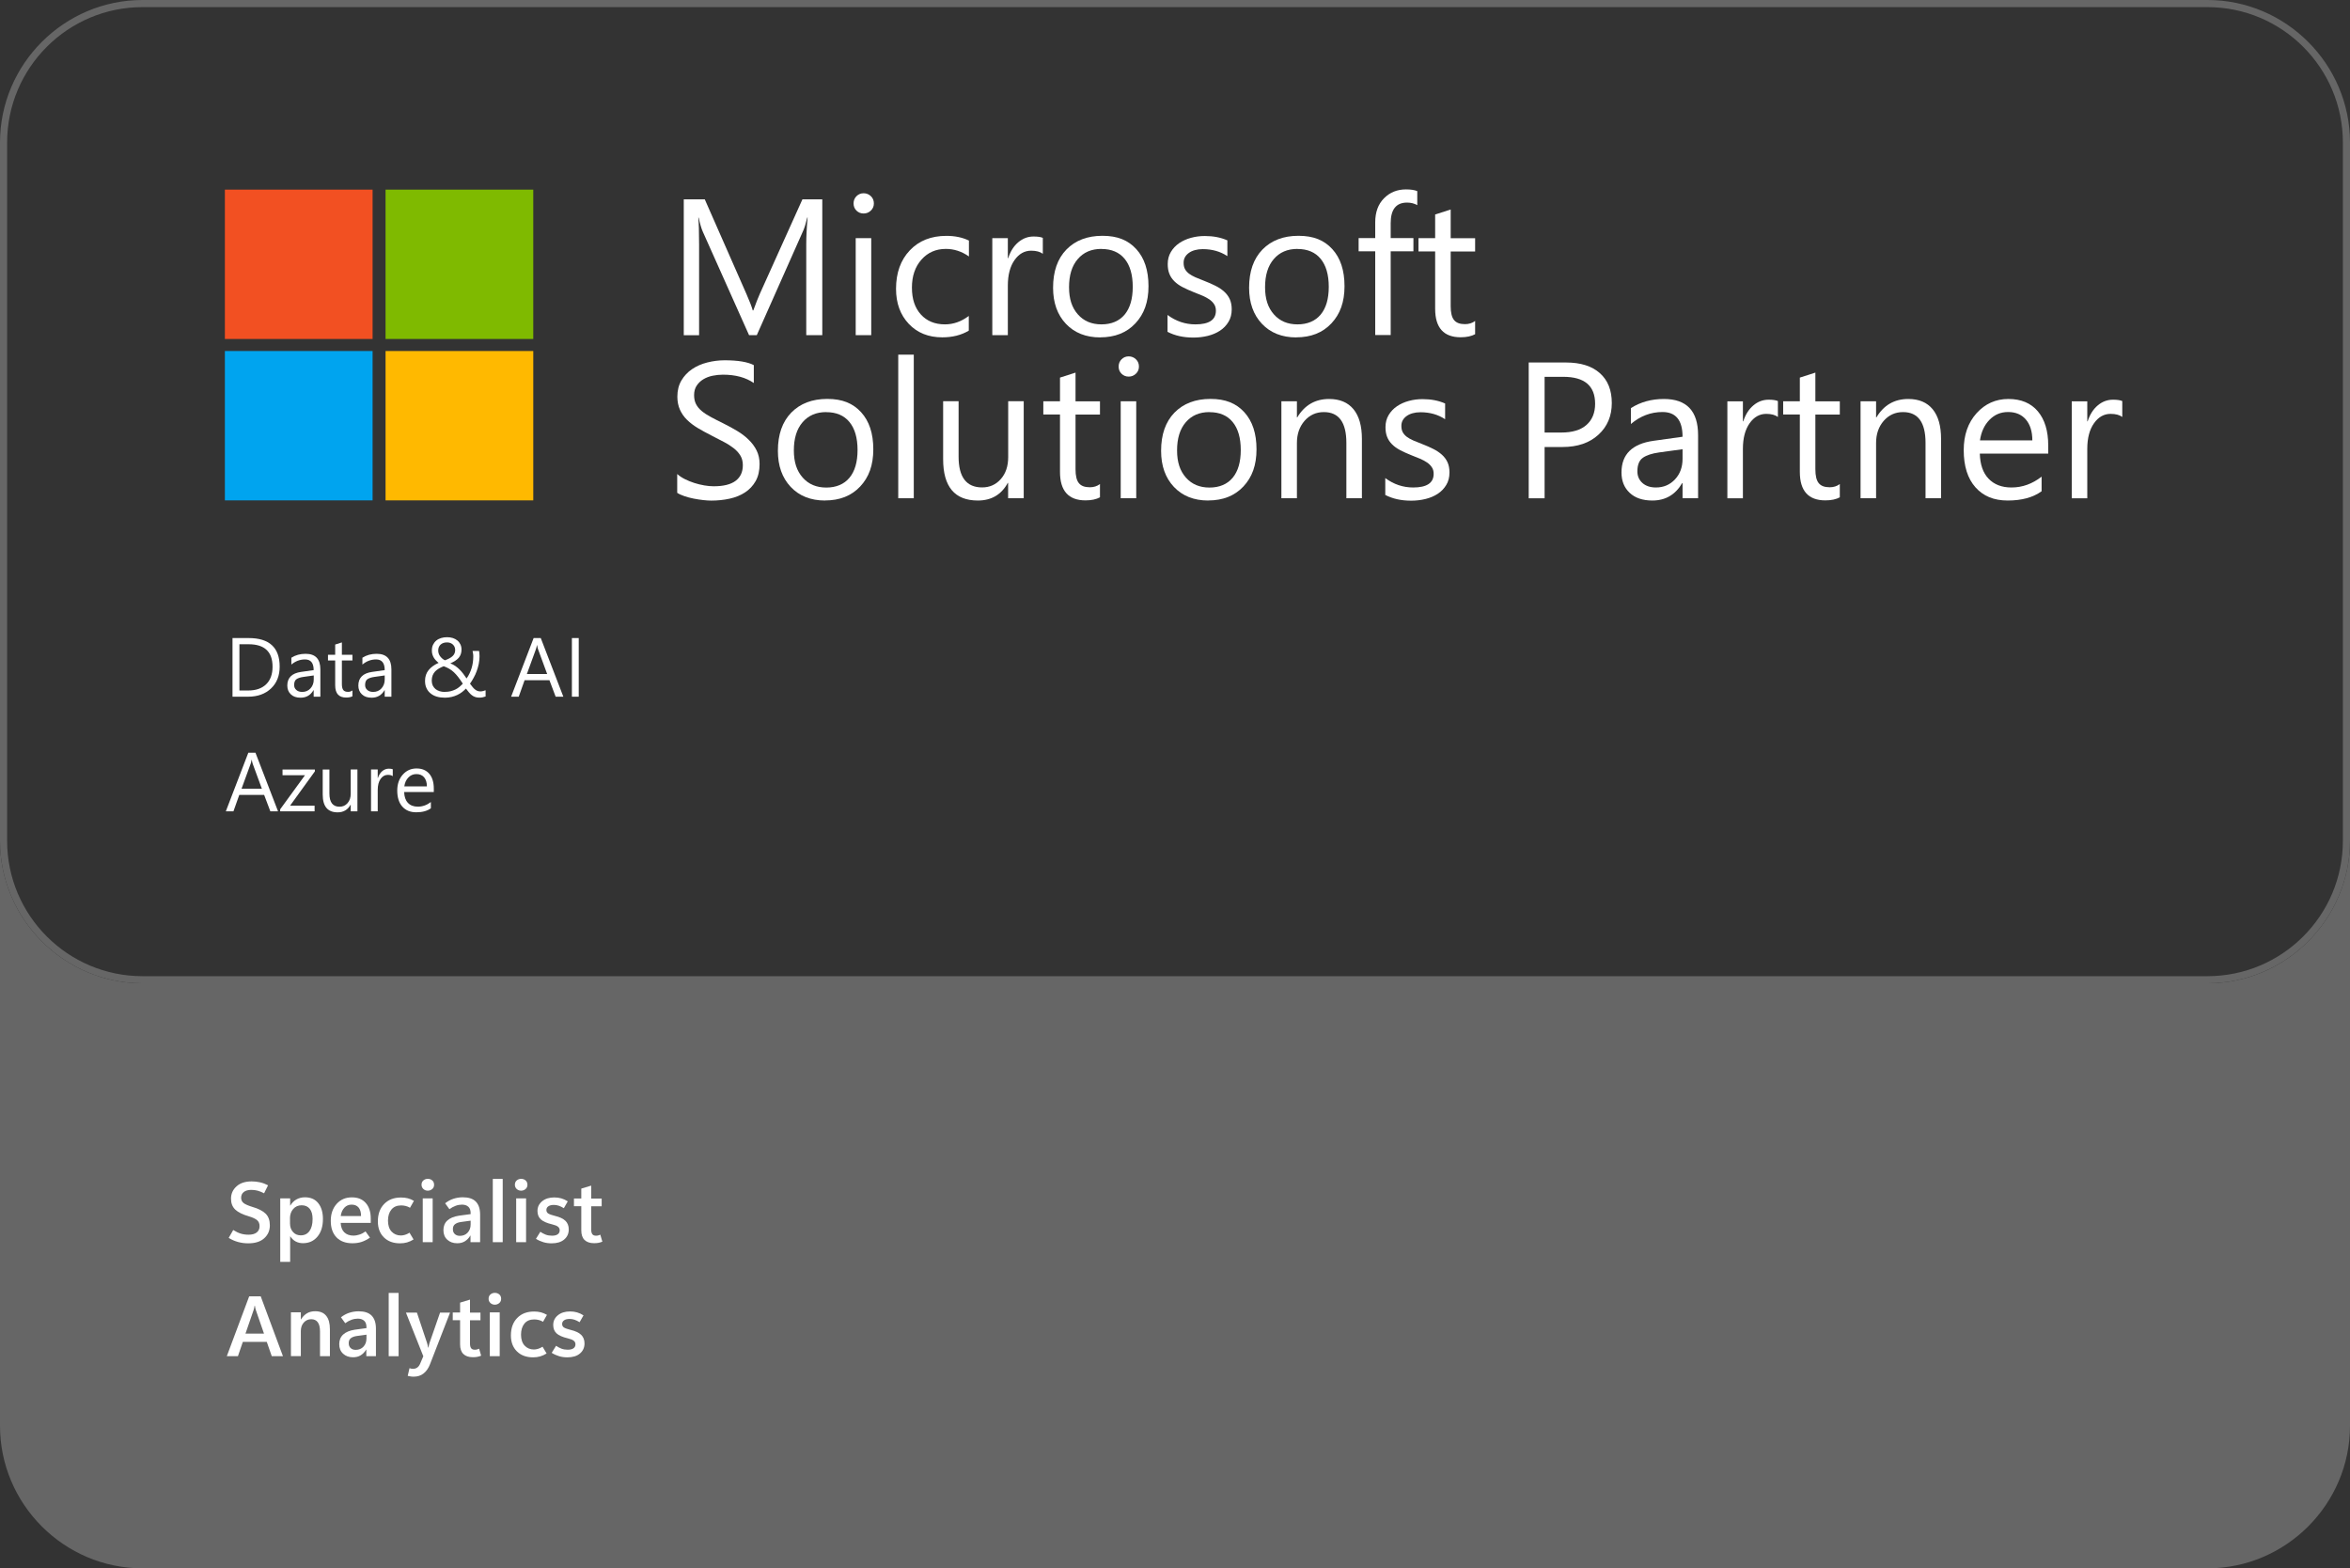 <?xml version="1.0" encoding="UTF-8"?>
<svg xmlns="http://www.w3.org/2000/svg" id="Livello_2" viewBox="0 0 329.8 220.09">
  <rect x="0" y="0" width="329.8" height="220.09" fill="#333333" stroke="none"/>
  <defs>
    <style>.cls-1{fill:#ffb900;}.cls-1,.cls-2,.cls-3,.cls-4,.cls-5,.cls-6{stroke-width:0px;}.cls-2{fill:#00a4ef;}.cls-7{isolation:isolate;}.cls-3{fill:#666;}.cls-4{fill:#f25022;}.cls-5{fill:#7fba00;}.cls-6{fill:#fff;}</style>
  </defs>
  <g id="Livello_1-2">
    <path class="cls-3" d="M329.8,117.99v82.1c0,11-9,20-20,20H20C9,220.09,0,211.09,0,200.09v-82.1C0,128.99,9,137.99,20,137.99h289.8c11,0,20-9,20-20Z"></path>
    <g class="cls-7">
      <g class="cls-7">
        <path class="cls-6" d="M115.37,47.03h-2.22v-12.79c0-1.01.06-2.25.19-3.71h-.05c-.21.86-.4,1.48-.57,1.85l-6.51,14.65h-1.09l-6.5-14.54c-.19-.43-.38-1.08-.57-1.95h-.05c.07.76.11,2.01.11,3.74v12.76h-2.15v-19.06h2.95l5.85,13.29c.45,1.02.74,1.78.88,2.29h.08c.38-1.05.69-1.83.92-2.34l5.97-13.24h2.79v19.06Z"></path>
        <path class="cls-6" d="M121.2,29.96c-.39,0-.72-.13-1-.4-.27-.27-.41-.6-.41-1.01s.14-.75.41-1.02c.27-.27.61-.41,1-.41s.74.14,1.02.41c.28.27.42.61.42,1.02s-.14.72-.42,1c-.28.27-.62.41-1.02.41ZM122.27,47.03h-2.18v-13.61h2.18v13.61Z"></path>
        <path class="cls-6" d="M135.96,46.4c-1.05.63-2.29.94-3.72.94-1.94,0-3.51-.63-4.7-1.89-1.19-1.26-1.79-2.9-1.79-4.91,0-2.24.64-4.04,1.93-5.4,1.28-1.36,3-2.04,5.14-2.04,1.2,0,2.25.22,3.16.66v2.23c-1.01-.71-2.09-1.06-3.24-1.06-1.39,0-2.53.5-3.42,1.5s-1.34,2.31-1.34,3.93.42,2.85,1.26,3.78c.84.92,1.96,1.38,3.37,1.38,1.19,0,2.3-.39,3.35-1.18v2.07Z"></path>
        <path class="cls-6" d="M146.36,35.62c-.38-.29-.93-.44-1.65-.44-.93,0-1.71.44-2.33,1.32s-.94,2.07-.94,3.59v6.94h-2.18v-13.61h2.18v2.81h.05c.31-.96.78-1.7,1.42-2.24.64-.54,1.35-.8,2.14-.8.57,0,1,.06,1.3.19v2.26Z"></path>
        <path class="cls-6" d="M154.41,47.35c-2.01,0-3.62-.64-4.82-1.91-1.2-1.27-1.8-2.96-1.8-5.06,0-2.29.62-4.07,1.87-5.36,1.25-1.28,2.94-1.93,5.06-1.93s3.61.62,4.75,1.87c1.14,1.25,1.71,2.98,1.71,5.2s-.61,3.91-1.84,5.22c-1.23,1.31-2.87,1.96-4.94,1.96ZM154.57,34.93c-1.4,0-2.51.48-3.32,1.43-.82.95-1.22,2.27-1.22,3.94s.41,2.88,1.24,3.82,1.93,1.4,3.31,1.4,2.49-.46,3.25-1.37c.76-.91,1.14-2.21,1.14-3.9s-.38-3.01-1.14-3.93c-.76-.92-1.84-1.38-3.25-1.38Z"></path>
        <path class="cls-6" d="M163.85,46.54v-2.34c1.19.88,2.49,1.32,3.92,1.32,1.91,0,2.87-.64,2.87-1.91,0-.36-.08-.67-.25-.92-.16-.25-.39-.48-.66-.67-.28-.19-.61-.37-.98-.53-.38-.15-.78-.32-1.22-.49-.6-.24-1.13-.48-1.59-.72-.46-.24-.84-.52-1.14-.82s-.54-.65-.69-1.04c-.16-.39-.23-.85-.23-1.37,0-.64.15-1.2.44-1.69s.68-.9,1.17-1.24c.49-.33,1.04-.58,1.67-.75.62-.17,1.27-.25,1.93-.25,1.18,0,2.23.2,3.16.61v2.21c-1-.66-2.15-.98-3.46-.98-.41,0-.78.05-1.1.14-.33.09-.61.22-.84.39-.24.17-.42.37-.55.6-.13.24-.19.49-.19.78,0,.35.06.65.19.89.13.24.32.45.56.64.25.19.55.35.9.51.35.15.76.31,1.21.49.6.23,1.14.47,1.62.71.48.24.89.52,1.22.82.34.31.6.66.78,1.06.18.4.27.87.27,1.42,0,.67-.15,1.26-.45,1.75-.3.5-.69.91-1.19,1.24-.5.33-1.07.57-1.71.73-.65.16-1.33.24-2.03.24-1.4,0-2.61-.27-3.64-.81Z"></path>
        <path class="cls-6" d="M181.92,47.35c-2.01,0-3.62-.64-4.82-1.91-1.2-1.27-1.8-2.96-1.8-5.06,0-2.29.62-4.07,1.87-5.36,1.25-1.28,2.94-1.93,5.06-1.93s3.61.62,4.75,1.87c1.14,1.25,1.71,2.98,1.71,5.2s-.61,3.91-1.84,5.22c-1.23,1.31-2.87,1.96-4.94,1.96ZM182.08,34.93c-1.4,0-2.51.48-3.32,1.43-.82.95-1.22,2.27-1.22,3.94s.41,2.88,1.24,3.82,1.93,1.4,3.31,1.4,2.49-.46,3.25-1.37c.76-.91,1.14-2.21,1.14-3.9s-.38-3.01-1.14-3.93c-.76-.92-1.84-1.38-3.25-1.38Z"></path>
        <path class="cls-6" d="M198.91,28.79c-.43-.24-.91-.36-1.45-.36-1.52,0-2.29.96-2.29,2.88v2.1h3.19v1.86h-3.19v11.75h-2.17v-11.75h-2.33v-1.86h2.33v-2.21c0-1.43.41-2.55,1.24-3.38.82-.83,1.85-1.24,3.08-1.24.66,0,1.19.08,1.58.24v1.97Z"></path>
        <path class="cls-6" d="M207.02,46.9c-.51.28-1.19.43-2.03.43-2.38,0-3.58-1.33-3.58-3.99v-8.06h-2.34v-1.86h2.34v-3.32l2.18-.7v4.03h3.43v1.86h-3.43v7.67c0,.91.15,1.56.47,1.95.31.39.82.58,1.54.58.55,0,1.02-.15,1.42-.45v1.86Z"></path>
      </g>
      <g class="cls-7">
        <path class="cls-6" d="M95.04,69.15v-2.63c.3.27.66.51,1.08.72.42.21.86.39,1.33.54s.93.26,1.4.34c.47.08.9.12,1.3.12,1.37,0,2.4-.25,3.08-.76.68-.51,1.02-1.24,1.02-2.2,0-.51-.11-.96-.34-1.34-.23-.38-.54-.73-.94-1.04-.4-.31-.87-.62-1.42-.9-.55-.29-1.13-.59-1.76-.91-.66-.34-1.29-.68-1.86-1.02-.58-.35-1.08-.73-1.5-1.14-.43-.42-.76-.89-1-1.42-.24-.53-.37-1.15-.37-1.85,0-.87.19-1.62.57-2.27.38-.64.88-1.17,1.5-1.59.62-.42,1.33-.73,2.12-.93.79-.2,1.6-.31,2.43-.31,1.88,0,3.25.23,4.11.68v2.51c-1.13-.78-2.57-1.17-4.33-1.17-.49,0-.97.05-1.46.15-.49.1-.92.27-1.3.5-.38.23-.69.53-.93.89-.24.36-.36.81-.36,1.33,0,.49.09.91.27,1.26.18.35.45.68.8.97.35.29.79.58,1.3.85.51.27,1.1.58,1.76.9.68.34,1.33.69,1.94,1.06s1.15.78,1.61,1.24c.46.45.83.95,1.1,1.5.27.55.41,1.18.41,1.89,0,.94-.18,1.73-.55,2.39-.37.65-.86,1.18-1.49,1.59-.62.41-1.35.7-2.16.88-.82.18-1.68.27-2.58.27-.3,0-.67-.02-1.12-.07-.44-.05-.9-.12-1.36-.21-.46-.09-.9-.21-1.31-.35-.41-.14-.74-.29-.99-.46Z"></path>
        <path class="cls-6" d="M115.79,70.24c-2.01,0-3.62-.64-4.82-1.91-1.2-1.27-1.8-2.96-1.8-5.06,0-2.29.62-4.07,1.87-5.36,1.25-1.28,2.94-1.93,5.06-1.93s3.61.62,4.75,1.87c1.14,1.25,1.71,2.98,1.71,5.2s-.61,3.91-1.84,5.22c-1.23,1.31-2.87,1.96-4.94,1.96ZM115.95,57.83c-1.4,0-2.51.48-3.32,1.43-.82.95-1.22,2.27-1.22,3.94s.41,2.88,1.24,3.82,1.93,1.4,3.31,1.4,2.49-.46,3.25-1.37c.76-.91,1.14-2.21,1.14-3.9s-.38-3.01-1.14-3.93c-.76-.92-1.84-1.38-3.25-1.38Z"></path>
        <path class="cls-6" d="M128.24,69.92h-2.18v-20.15h2.18v20.15Z"></path>
        <path class="cls-6" d="M143.66,69.92h-2.18v-2.15h-.05c-.9,1.65-2.3,2.47-4.2,2.47-3.24,0-4.87-1.93-4.87-5.8v-8.14h2.17v7.79c0,2.87,1.1,4.31,3.3,4.31,1.06,0,1.94-.39,2.63-1.18.69-.78,1.03-1.81,1.03-3.08v-7.84h2.18v13.61Z"></path>
        <path class="cls-6" d="M154.37,69.79c-.51.28-1.19.43-2.03.43-2.38,0-3.58-1.33-3.58-3.99v-8.06h-2.34v-1.86h2.34v-3.32l2.18-.7v4.03h3.43v1.86h-3.43v7.67c0,.91.15,1.56.47,1.95.31.39.82.58,1.54.58.55,0,1.02-.15,1.42-.45v1.86Z"></path>
        <path class="cls-6" d="M158.4,52.85c-.39,0-.72-.13-1-.4-.27-.27-.41-.6-.41-1.01s.14-.75.41-1.02c.27-.27.61-.41,1-.41s.74.14,1.02.41c.28.27.42.61.42,1.02s-.14.72-.42,1c-.28.27-.62.41-1.02.41ZM159.46,69.92h-2.18v-13.61h2.18v13.61Z"></path>
        <path class="cls-6" d="M169.57,70.24c-2.01,0-3.62-.64-4.82-1.91-1.2-1.27-1.8-2.96-1.8-5.06,0-2.29.62-4.07,1.87-5.36,1.25-1.28,2.94-1.93,5.06-1.93s3.61.62,4.75,1.87c1.14,1.25,1.71,2.98,1.71,5.2s-.61,3.91-1.84,5.22c-1.23,1.31-2.87,1.96-4.94,1.96ZM169.73,57.83c-1.4,0-2.51.48-3.32,1.43-.82.95-1.22,2.27-1.22,3.94s.41,2.88,1.24,3.82,1.93,1.4,3.31,1.4,2.49-.46,3.25-1.37c.76-.91,1.14-2.21,1.14-3.9s-.38-3.01-1.14-3.93c-.76-.92-1.84-1.38-3.25-1.38Z"></path>
        <path class="cls-6" d="M191.13,69.92h-2.18v-7.76c0-2.89-1.05-4.33-3.16-4.33-1.09,0-1.99.41-2.71,1.23-.71.82-1.07,1.85-1.07,3.1v7.76h-2.18v-13.61h2.18v2.26h.05c1.03-1.72,2.52-2.58,4.47-2.58,1.49,0,2.63.48,3.42,1.44.79.96,1.18,2.35,1.18,4.17v8.32Z"></path>
        <path class="cls-6" d="M194.41,69.43v-2.34c1.19.88,2.49,1.32,3.92,1.32,1.91,0,2.87-.64,2.87-1.91,0-.36-.08-.67-.25-.92-.16-.25-.39-.48-.66-.67-.28-.19-.61-.37-.98-.53-.38-.15-.78-.32-1.22-.49-.6-.24-1.13-.48-1.59-.72-.46-.24-.84-.52-1.14-.82s-.54-.65-.69-1.04c-.16-.39-.23-.85-.23-1.37,0-.64.15-1.2.44-1.69s.68-.9,1.17-1.24c.49-.33,1.04-.58,1.67-.75.62-.17,1.27-.25,1.93-.25,1.18,0,2.23.2,3.16.61v2.21c-1-.66-2.15-.98-3.46-.98-.41,0-.78.05-1.1.14-.33.09-.61.22-.84.39-.24.17-.42.37-.55.6-.13.24-.19.49-.19.78,0,.35.06.65.19.89.13.24.32.45.56.64.25.19.55.35.9.51.35.15.76.31,1.21.49.6.23,1.14.47,1.62.71.48.24.89.52,1.22.82.34.31.6.66.78,1.06.18.4.27.87.27,1.42,0,.67-.15,1.26-.45,1.75-.3.5-.69.91-1.19,1.24-.5.33-1.07.57-1.71.73-.65.16-1.33.24-2.03.24-1.4,0-2.61-.27-3.64-.81Z"></path>
        <path class="cls-6" d="M216.77,62.72v7.21h-2.23v-19.06h5.24c2.04,0,3.62.5,4.74,1.49,1.12.99,1.68,2.39,1.68,4.2s-.62,3.29-1.87,4.44c-1.25,1.15-2.93,1.73-5.05,1.73h-2.51ZM216.77,52.88v7.82h2.34c1.54,0,2.72-.35,3.53-1.06s1.22-1.7,1.22-2.98c0-2.52-1.49-3.78-4.47-3.78h-2.62Z"></path>
        <path class="cls-6" d="M238.31,69.92h-2.18v-2.13h-.05c-.95,1.63-2.34,2.45-4.19,2.45-1.36,0-2.42-.36-3.18-1.08-.77-.72-1.15-1.67-1.15-2.86,0-2.54,1.5-4.02,4.49-4.44l4.08-.57c0-2.31-.94-3.47-2.81-3.47-1.64,0-3.12.56-4.44,1.68v-2.23c1.34-.85,2.88-1.28,4.63-1.28,3.2,0,4.8,1.69,4.8,5.08v8.85ZM236.13,63.04l-3.28.45c-1.01.14-1.77.39-2.29.75-.51.36-.77,1-.77,1.91,0,.66.24,1.21.71,1.63.47.42,1.11.63,1.89.63,1.08,0,1.97-.38,2.68-1.14s1.06-1.72,1.06-2.88v-1.36Z"></path>
        <path class="cls-6" d="M249.52,58.52c-.38-.29-.93-.44-1.65-.44-.93,0-1.71.44-2.33,1.32s-.94,2.07-.94,3.59v6.94h-2.18v-13.61h2.18v2.81h.05c.31-.96.78-1.7,1.42-2.24.64-.54,1.35-.8,2.14-.8.57,0,1,.06,1.3.19v2.26Z"></path>
        <path class="cls-6" d="M258.2,69.79c-.51.28-1.19.43-2.03.43-2.38,0-3.58-1.33-3.58-3.99v-8.06h-2.34v-1.86h2.34v-3.32l2.18-.7v4.03h3.43v1.86h-3.43v7.67c0,.91.15,1.56.47,1.95.31.39.82.58,1.54.58.55,0,1.02-.15,1.42-.45v1.86Z"></path>
        <path class="cls-6" d="M272.41,69.92h-2.18v-7.76c0-2.89-1.05-4.33-3.16-4.33-1.09,0-1.99.41-2.71,1.23-.71.82-1.07,1.85-1.07,3.1v7.76h-2.18v-13.61h2.18v2.26h.05c1.03-1.72,2.52-2.58,4.47-2.58,1.49,0,2.63.48,3.42,1.44.79.96,1.18,2.35,1.18,4.17v8.32Z"></path>
        <path class="cls-6" d="M287.46,63.66h-9.61c.04,1.52.44,2.69,1.22,3.51.78.82,1.85,1.24,3.22,1.24,1.53,0,2.94-.51,4.23-1.52v2.05c-1.2.87-2.78,1.3-4.75,1.3s-3.43-.62-4.53-1.85c-1.1-1.24-1.65-2.98-1.65-5.22,0-2.12.6-3.84,1.8-5.18,1.2-1.33,2.69-2,4.47-2s3.16.58,4.13,1.73c.97,1.15,1.46,2.75,1.46,4.8v1.14ZM285.22,61.81c0-1.26-.31-2.24-.91-2.94-.6-.7-1.43-1.05-2.49-1.05s-1.9.37-2.62,1.1c-.72.74-1.16,1.7-1.33,2.88h7.35Z"></path>
        <path class="cls-6" d="M297.85,58.52c-.38-.29-.93-.44-1.65-.44-.93,0-1.71.44-2.33,1.32s-.94,2.07-.94,3.59v6.94h-2.18v-13.61h2.18v2.81h.05c.31-.96.78-1.7,1.42-2.24.64-.54,1.35-.8,2.14-.8.57,0,1,.06,1.3.19v2.26Z"></path>
      </g>
    </g>
    <g class="cls-7">
      <g class="cls-7">
        <path class="cls-6" d="M32.63,97.77v-8.23h2.27c2.9,0,4.35,1.34,4.35,4.01,0,1.27-.4,2.29-1.21,3.06-.81.77-1.88,1.16-3.23,1.16h-2.18ZM33.6,90.41v6.49h1.23c1.08,0,1.92-.29,2.52-.87.6-.58.9-1.4.9-2.46,0-2.11-1.12-3.16-3.36-3.16h-1.29Z"></path>
        <path class="cls-6" d="M44.96,97.77h-.94v-.92h-.02c-.41.7-1.01,1.06-1.81,1.06-.59,0-1.04-.15-1.37-.47-.33-.31-.5-.72-.5-1.23,0-1.1.65-1.74,1.94-1.92l1.76-.25c0-1-.4-1.5-1.21-1.5-.71,0-1.35.24-1.92.72v-.96c.58-.37,1.24-.55,2-.55,1.38,0,2.07.73,2.07,2.19v3.82ZM44.02,94.79l-1.42.2c-.44.06-.77.17-.99.32-.22.15-.33.43-.33.82,0,.29.1.52.31.7.2.18.48.27.82.27.47,0,.85-.16,1.16-.49.3-.33.46-.74.46-1.24v-.59Z"></path>
        <path class="cls-6" d="M49.46,97.71c-.22.12-.51.18-.88.18-1.03,0-1.54-.57-1.54-1.72v-3.48h-1.01v-.8h1.01v-1.44l.94-.3v1.74h1.48v.8h-1.48v3.31c0,.39.07.67.2.84.13.17.36.25.67.25.24,0,.44-.07.61-.2v.8Z"></path>
        <path class="cls-6" d="M54.93,97.77h-.94v-.92h-.02c-.41.7-1.01,1.06-1.81,1.06-.59,0-1.04-.15-1.37-.47-.33-.31-.5-.72-.5-1.23,0-1.1.65-1.74,1.94-1.92l1.76-.25c0-1-.4-1.5-1.21-1.5-.71,0-1.35.24-1.92.72v-.96c.58-.37,1.24-.55,2-.55,1.38,0,2.07.73,2.07,2.19v3.82ZM53.98,94.79l-1.42.2c-.44.06-.77.17-.99.32-.22.15-.33.43-.33.82,0,.29.1.52.31.7.2.18.48.27.82.27.47,0,.85-.16,1.16-.49.3-.33.46-.74.46-1.24v-.59Z"></path>
        <path class="cls-6" d="M67.26,97.9c-.22,0-.41-.03-.58-.09-.17-.06-.32-.14-.46-.25-.14-.11-.28-.24-.41-.4-.13-.16-.27-.33-.42-.53-.15.16-.33.32-.53.48-.2.15-.42.29-.67.41-.25.12-.51.21-.8.28-.29.07-.61.11-.95.11-.41,0-.79-.05-1.14-.15s-.64-.26-.88-.46c-.25-.2-.44-.45-.57-.74-.14-.29-.2-.63-.2-1.02,0-.59.17-1.09.5-1.5s.8-.75,1.41-1.02c-.11-.08-.23-.18-.34-.3-.11-.11-.22-.24-.31-.38-.09-.14-.16-.3-.22-.48-.06-.17-.08-.36-.08-.57,0-.3.05-.57.16-.8.11-.23.26-.43.45-.59.19-.16.42-.28.68-.36.26-.08.54-.12.84-.12s.57.04.82.12c.25.08.46.2.64.35.18.15.32.34.42.55.1.21.15.45.15.72,0,.46-.13.84-.39,1.15-.26.3-.66.56-1.18.78.26.1.5.23.72.38.21.15.41.32.59.5.18.18.35.38.51.59.16.21.31.43.46.65.31-.43.54-.91.7-1.43.16-.52.24-1.07.24-1.64,0-.15,0-.28-.03-.41-.02-.13-.04-.26-.07-.38h.91c.03.13.05.25.05.36,0,.11.01.25.02.4,0,.35-.04.7-.11,1.05-.07.35-.17.69-.29,1.02-.12.33-.26.65-.43.94-.16.3-.33.57-.51.82.13.18.26.34.37.48.11.14.22.25.34.34.11.09.23.16.35.2.12.04.26.07.41.07.11,0,.23-.02.35-.05.12-.03.24-.07.37-.11v.87c-.14.05-.28.09-.43.12-.15.03-.3.04-.45.04ZM62.45,97.09c.29,0,.56-.03.8-.09.24-.06.47-.15.68-.25s.39-.23.56-.37c.17-.14.32-.29.46-.44-.23-.36-.45-.67-.65-.93-.2-.26-.4-.48-.6-.67-.2-.19-.42-.35-.64-.48-.23-.13-.49-.26-.79-.37-.24.1-.46.2-.67.32-.2.12-.38.26-.53.41-.15.16-.26.34-.35.55-.08.21-.13.46-.13.74,0,.26.05.49.14.69.1.2.23.36.39.5.17.13.36.23.58.3.22.07.46.1.72.1ZM63.88,91.22c0-.19-.04-.35-.11-.49-.07-.13-.16-.24-.27-.33-.11-.09-.23-.15-.36-.19-.13-.04-.27-.06-.4-.06-.38,0-.67.1-.9.3-.22.2-.34.48-.34.83,0,.16.02.3.07.44.05.14.11.27.2.38.09.12.19.22.3.32s.24.17.37.24c.48-.17.84-.36,1.08-.59.24-.22.36-.51.36-.85Z"></path>
        <path class="cls-6" d="M79.05,97.77h-1.07l-.87-2.31h-3.49l-.82,2.31h-1.07l3.16-8.23h1l3.17,8.23ZM76.79,94.59l-1.29-3.51c-.04-.11-.08-.3-.13-.55h-.02c-.04.23-.08.42-.13.55l-1.28,3.51h2.85Z"></path>
        <path class="cls-6" d="M81.22,97.77h-.96v-8.23h.96v8.23Z"></path>
      </g>
      <g class="cls-7">
        <path class="cls-6" d="M39.01,113.86h-1.07l-.87-2.31h-3.49l-.82,2.31h-1.07l3.16-8.23h1l3.17,8.23ZM36.75,110.68l-1.29-3.51c-.04-.11-.08-.3-.13-.55h-.02c-.04.23-.08.42-.13.55l-1.28,3.51h2.85Z"></path>
        <path class="cls-6" d="M44.19,108.25l-3.48,4.81h3.44v.8h-4.83v-.29l3.48-4.78h-3.15v-.8h4.54v.27Z"></path>
        <path class="cls-6" d="M50.16,113.86h-.94v-.93h-.02c-.39.71-1,1.07-1.81,1.07-1.4,0-2.1-.83-2.1-2.5v-3.51h.94v3.36c0,1.24.47,1.86,1.42,1.86.46,0,.84-.17,1.13-.51.3-.34.44-.78.44-1.33v-3.39h.94v5.88Z"></path>
        <path class="cls-6" d="M55.13,108.93c-.16-.13-.4-.19-.71-.19-.4,0-.74.19-1.01.57-.27.38-.4.9-.4,1.55v3h-.94v-5.88h.94v1.21h.02c.13-.41.34-.74.61-.97s.58-.35.92-.35c.24,0,.43.03.56.08v.98Z"></path>
        <path class="cls-6" d="M60.87,111.15h-4.15c.02.65.19,1.16.53,1.52.34.36.8.53,1.39.53.66,0,1.27-.22,1.83-.65v.88c-.52.38-1.2.56-2.05.56s-1.48-.27-1.96-.8c-.47-.53-.71-1.29-.71-2.25,0-.91.26-1.66.78-2.24.52-.58,1.16-.86,1.93-.86s1.36.25,1.79.75c.42.5.63,1.19.63,2.07v.49ZM59.91,110.35c0-.54-.14-.97-.39-1.27-.26-.3-.62-.45-1.08-.45s-.82.16-1.13.48c-.31.32-.5.73-.57,1.25h3.17Z"></path>
      </g>
    </g>
    <rect class="cls-4" x="31.56" y="26.61" width="20.73" height="20.96"></rect>
    <rect class="cls-5" x="54.11" y="26.61" width="20.73" height="20.96"></rect>
    <rect class="cls-2" x="31.56" y="49.26" width="20.73" height="20.96"></rect>
    <rect class="cls-1" x="54.11" y="49.26" width="20.73" height="20.96"></rect>
    <path class="cls-3" d="M309.8,1c10.48,0,19,8.52,19,19v97.99c0,10.48-8.52,19-19,19H20c-10.48,0-19-8.52-19-19V20C1,9.52,9.52,1,20,1h289.8M309.8,0H20C9,0,0,9,0,20v97.99c0,11,9,20,20,20h289.8c11,0,20-9,20-20V20c0-11-9-20-20-20h0Z"></path>
    <path class="cls-6" d="M32.1,173.71l.63-1.1c.38.24.74.41,1.07.51s.69.15,1.09.15c.48,0,.86-.1,1.13-.31s.41-.5.41-.89c0-.35-.11-.63-.34-.83s-.62-.39-1.17-.55c-.86-.25-1.5-.56-1.9-.94s-.6-.89-.6-1.53c0-.7.26-1.27.78-1.74s1.23-.69,2.13-.69c.39,0,.78.04,1.17.13s.76.23,1.12.42l-.56,1.12c-.31-.17-.62-.29-.91-.37s-.59-.11-.89-.11c-.44,0-.79.1-1.04.29s-.38.47-.38.82c0,.31.12.56.35.74s.63.35,1.2.53c.88.25,1.51.58,1.9.97s.58.93.58,1.62c0,.74-.26,1.34-.79,1.82s-1.27.71-2.25.71c-.49,0-.96-.06-1.43-.19s-.9-.32-1.3-.57Z"></path>
    <path class="cls-6" d="M40.74,173.51h-.02v3.57h-1.39v-8.91h1.39v1.01h.02c.24-.39.53-.68.88-.87s.74-.29,1.18-.29c.8,0,1.42.27,1.86.82s.66,1.29.66,2.22c0,1.03-.25,1.85-.76,2.47s-1.19.93-2.04.93c-.38,0-.72-.08-1.02-.24s-.55-.4-.76-.72ZM40.7,171.02v.68c0,.48.14.87.42,1.19s.65.47,1.09.47c.52,0,.93-.2,1.22-.6s.44-.96.44-1.69c0-.62-.13-1.1-.4-1.43s-.64-.5-1.13-.5-.9.18-1.2.53-.45.8-.45,1.35Z"></path>
    <path class="cls-6" d="M52.01,171.61h-4.2c.03.58.2,1.03.51,1.33s.75.46,1.32.46c.22,0,.48-.05.78-.14s.59-.24.88-.45l.62.87c-.39.27-.78.47-1.17.6s-.83.19-1.3.19c-.95,0-1.7-.28-2.23-.83s-.8-1.32-.8-2.31c0-.98.28-1.78.83-2.39s1.26-.91,2.12-.91,1.48.26,1.95.78.71,1.25.71,2.2v.6ZM50.67,170.65c0-.53-.12-.93-.35-1.2s-.56-.4-.98-.4c-.4,0-.74.14-1.01.43s-.45.68-.51,1.17h2.85Z"></path>
    <path class="cls-6" d="M58.05,173.93c-.3.19-.61.33-.92.42s-.64.13-.99.13c-.95,0-1.7-.28-2.26-.83s-.85-1.3-.85-2.24c0-1.03.29-1.84.88-2.45s1.38-.91,2.38-.91c.34,0,.66.04.94.11s.57.19.86.36l-.55.97c-.2-.12-.4-.2-.6-.25s-.41-.08-.64-.08c-.59,0-1.05.19-1.37.58s-.48.91-.48,1.56.17,1.18.51,1.54.78.54,1.3.54c.17,0,.36-.03.57-.09s.42-.16.64-.3l.57.95Z"></path>
    <path class="cls-6" d="M60.04,167.09c-.25,0-.46-.08-.63-.24s-.25-.36-.25-.59c0-.25.08-.45.25-.6s.38-.23.63-.23.46.08.63.23.25.36.25.6-.08.44-.25.59-.38.24-.63.24ZM60.72,174.32h-1.39v-6.15h1.39v6.15Z"></path>
    <path class="cls-6" d="M67.38,174.32h-1.35v-.93h-.02c-.21.36-.47.62-.78.81s-.67.27-1.07.27c-.57,0-1.03-.17-1.39-.5s-.54-.78-.54-1.34.18-1.01.55-1.35.91-.57,1.64-.68l1.63-.22v-.13c0-.41-.11-.72-.33-.91s-.51-.29-.88-.29c-.29,0-.59.05-.89.16s-.6.27-.88.48l-.6-.83c.37-.29.76-.5,1.16-.63s.84-.21,1.32-.21c.82,0,1.43.2,1.83.61s.6,1.02.6,1.83v3.85ZM66.05,171.82v-.52l-1.32.18c-.39.05-.68.16-.88.32s-.29.38-.29.69.09.52.27.69.42.25.71.25c.45,0,.81-.15,1.09-.45s.42-.69.42-1.15Z"></path>
    <path class="cls-6" d="M69.16,174.32v-8.88h1.39v8.88h-1.39Z"></path>
    <path class="cls-6" d="M73.14,167.09c-.25,0-.46-.08-.63-.24s-.25-.36-.25-.59c0-.25.08-.45.25-.6s.38-.23.63-.23.46.08.63.23.25.36.25.6-.08.44-.25.59-.38.24-.63.24ZM73.83,174.32h-1.39v-6.15h1.39v6.15Z"></path>
    <path class="cls-6" d="M75.22,173.84l.61-.98c.23.16.49.3.75.4s.56.15.88.15c.34,0,.61-.06.8-.19s.29-.31.29-.57c0-.2-.08-.37-.24-.5s-.43-.24-.81-.33c-.77-.18-1.3-.42-1.61-.71s-.46-.69-.46-1.17c0-.56.22-1.01.66-1.37s1.01-.53,1.7-.53c.34,0,.67.04.98.13s.62.23.91.42l-.55.96c-.26-.16-.5-.28-.72-.35s-.44-.11-.67-.11c-.33,0-.59.06-.78.19s-.28.3-.28.52.09.39.27.5.49.22.93.33c.67.16,1.16.39,1.47.69s.47.71.47,1.21c0,.59-.22,1.06-.65,1.42s-1.02.53-1.76.53c-.4,0-.79-.05-1.15-.16s-.71-.26-1.04-.47Z"></path>
    <path class="cls-6" d="M84.55,174.24c-.18.08-.36.13-.56.17s-.4.05-.63.05c-.57,0-1.01-.15-1.32-.45s-.46-.75-.46-1.35v-3.39h-1.03v-1.08h1.03v-1.39l1.39-.42v1.82h1.47v1.08h-1.47v3.27c0,.3.06.52.17.66s.28.2.51.2c.11,0,.22-.01.32-.04s.19-.06.28-.1l.29.99Z"></path>
    <path class="cls-6" d="M31.83,190.32l3.14-8.4h1.62l3.12,8.4h-1.57l-.7-2.01h-3.36l-.69,2.01h-1.56ZM34.45,187.15h2.6l-1.15-3.32c-.03-.09-.05-.17-.07-.26s-.04-.2-.06-.33h-.04c-.02.11-.04.22-.06.31s-.05.18-.07.27l-1.15,3.33Z"></path>
    <path class="cls-6" d="M46.3,190.32h-1.39v-3.47c0-.57-.1-1-.31-1.29s-.52-.43-.93-.43-.76.16-1.04.47-.41.72-.41,1.2v3.51h-1.39v-6.15h1.39v1h.02c.23-.38.51-.66.84-.86s.72-.29,1.16-.29c.68,0,1.19.21,1.54.64s.52,1.06.52,1.89v3.76Z"></path>
    <path class="cls-6" d="M52.76,190.32h-1.35v-.93h-.02c-.21.36-.47.62-.78.81s-.67.27-1.07.27c-.57,0-1.03-.17-1.39-.5s-.54-.78-.54-1.34.18-1.01.55-1.35.91-.57,1.64-.68l1.63-.22v-.13c0-.41-.11-.72-.33-.91s-.51-.29-.88-.29c-.29,0-.59.05-.89.16s-.6.27-.88.48l-.6-.83c.37-.29.76-.5,1.16-.63s.84-.21,1.32-.21c.82,0,1.43.2,1.83.61s.6,1.02.6,1.83v3.85ZM51.43,187.82v-.52l-1.32.18c-.39.05-.68.16-.88.32s-.29.38-.29.69.09.52.27.69.42.25.71.25c.45,0,.81-.15,1.09-.45s.42-.69.42-1.15Z"></path>
    <path class="cls-6" d="M54.55,190.32v-8.88h1.39v8.88h-1.39Z"></path>
    <path class="cls-6" d="M63.17,184.18l-2.82,7.26c-.22.57-.52,1-.9,1.3s-.84.45-1.37.45c-.16,0-.31,0-.45-.03s-.28-.05-.41-.08l.25-1.08c.09.03.17.05.25.07s.16.02.25.02c.23,0,.42-.06.59-.18s.3-.3.4-.53l.45-1.05-2.44-6.13h1.54l1.43,4.28c.02.07.05.16.07.27s.05.23.07.36h.04c.02-.08.04-.17.06-.27s.06-.22.09-.35l1.49-4.29h1.41Z"></path>
    <path class="cls-6" d="M67.54,190.24c-.18.08-.36.13-.56.17s-.4.05-.63.05c-.57,0-1.01-.15-1.32-.45s-.46-.75-.46-1.35v-3.39h-1.03v-1.08h1.03v-1.39l1.39-.42v1.82h1.47v1.08h-1.47v3.27c0,.3.06.52.17.66s.28.2.51.2c.11,0,.22-.01.32-.04s.19-.06.28-.1l.29.99Z"></path>
    <path class="cls-6" d="M69.45,183.09c-.25,0-.46-.08-.63-.24s-.25-.36-.25-.59c0-.25.08-.45.25-.6s.38-.23.63-.23.46.08.63.23.25.36.25.6-.08.44-.25.59-.38.24-.63.24ZM70.13,190.32h-1.39v-6.15h1.39v6.15Z"></path>
    <path class="cls-6" d="M76.72,189.93c-.3.19-.61.33-.92.42s-.64.13-.99.13c-.95,0-1.7-.28-2.26-.83s-.85-1.3-.85-2.24c0-1.03.29-1.84.88-2.45s1.38-.91,2.38-.91c.34,0,.66.04.94.11s.57.19.86.36l-.55.97c-.2-.12-.4-.2-.6-.25s-.41-.08-.64-.08c-.59,0-1.05.19-1.37.58s-.48.91-.48,1.56.17,1.18.51,1.54.78.54,1.3.54c.17,0,.36-.03.57-.09s.42-.16.64-.3l.57.95Z"></path>
    <path class="cls-6" d="M77.43,189.84l.61-.98c.23.16.49.3.75.4s.56.15.88.15c.34,0,.61-.06.8-.19s.29-.31.29-.57c0-.2-.08-.37-.24-.5s-.43-.24-.81-.33c-.77-.18-1.3-.42-1.61-.71s-.46-.69-.46-1.17c0-.56.22-1.01.66-1.37s1.01-.53,1.7-.53c.34,0,.67.04.98.13s.62.23.91.42l-.55.96c-.26-.16-.5-.28-.72-.35s-.44-.11-.67-.11c-.33,0-.59.06-.78.19s-.28.3-.28.52.09.39.27.5.49.22.93.33c.67.16,1.16.39,1.47.69s.47.71.47,1.21c0,.59-.22,1.06-.65,1.42s-1.02.53-1.76.53c-.4,0-.79-.05-1.15-.16s-.71-.26-1.04-.47Z"></path>
  </g>
</svg>
